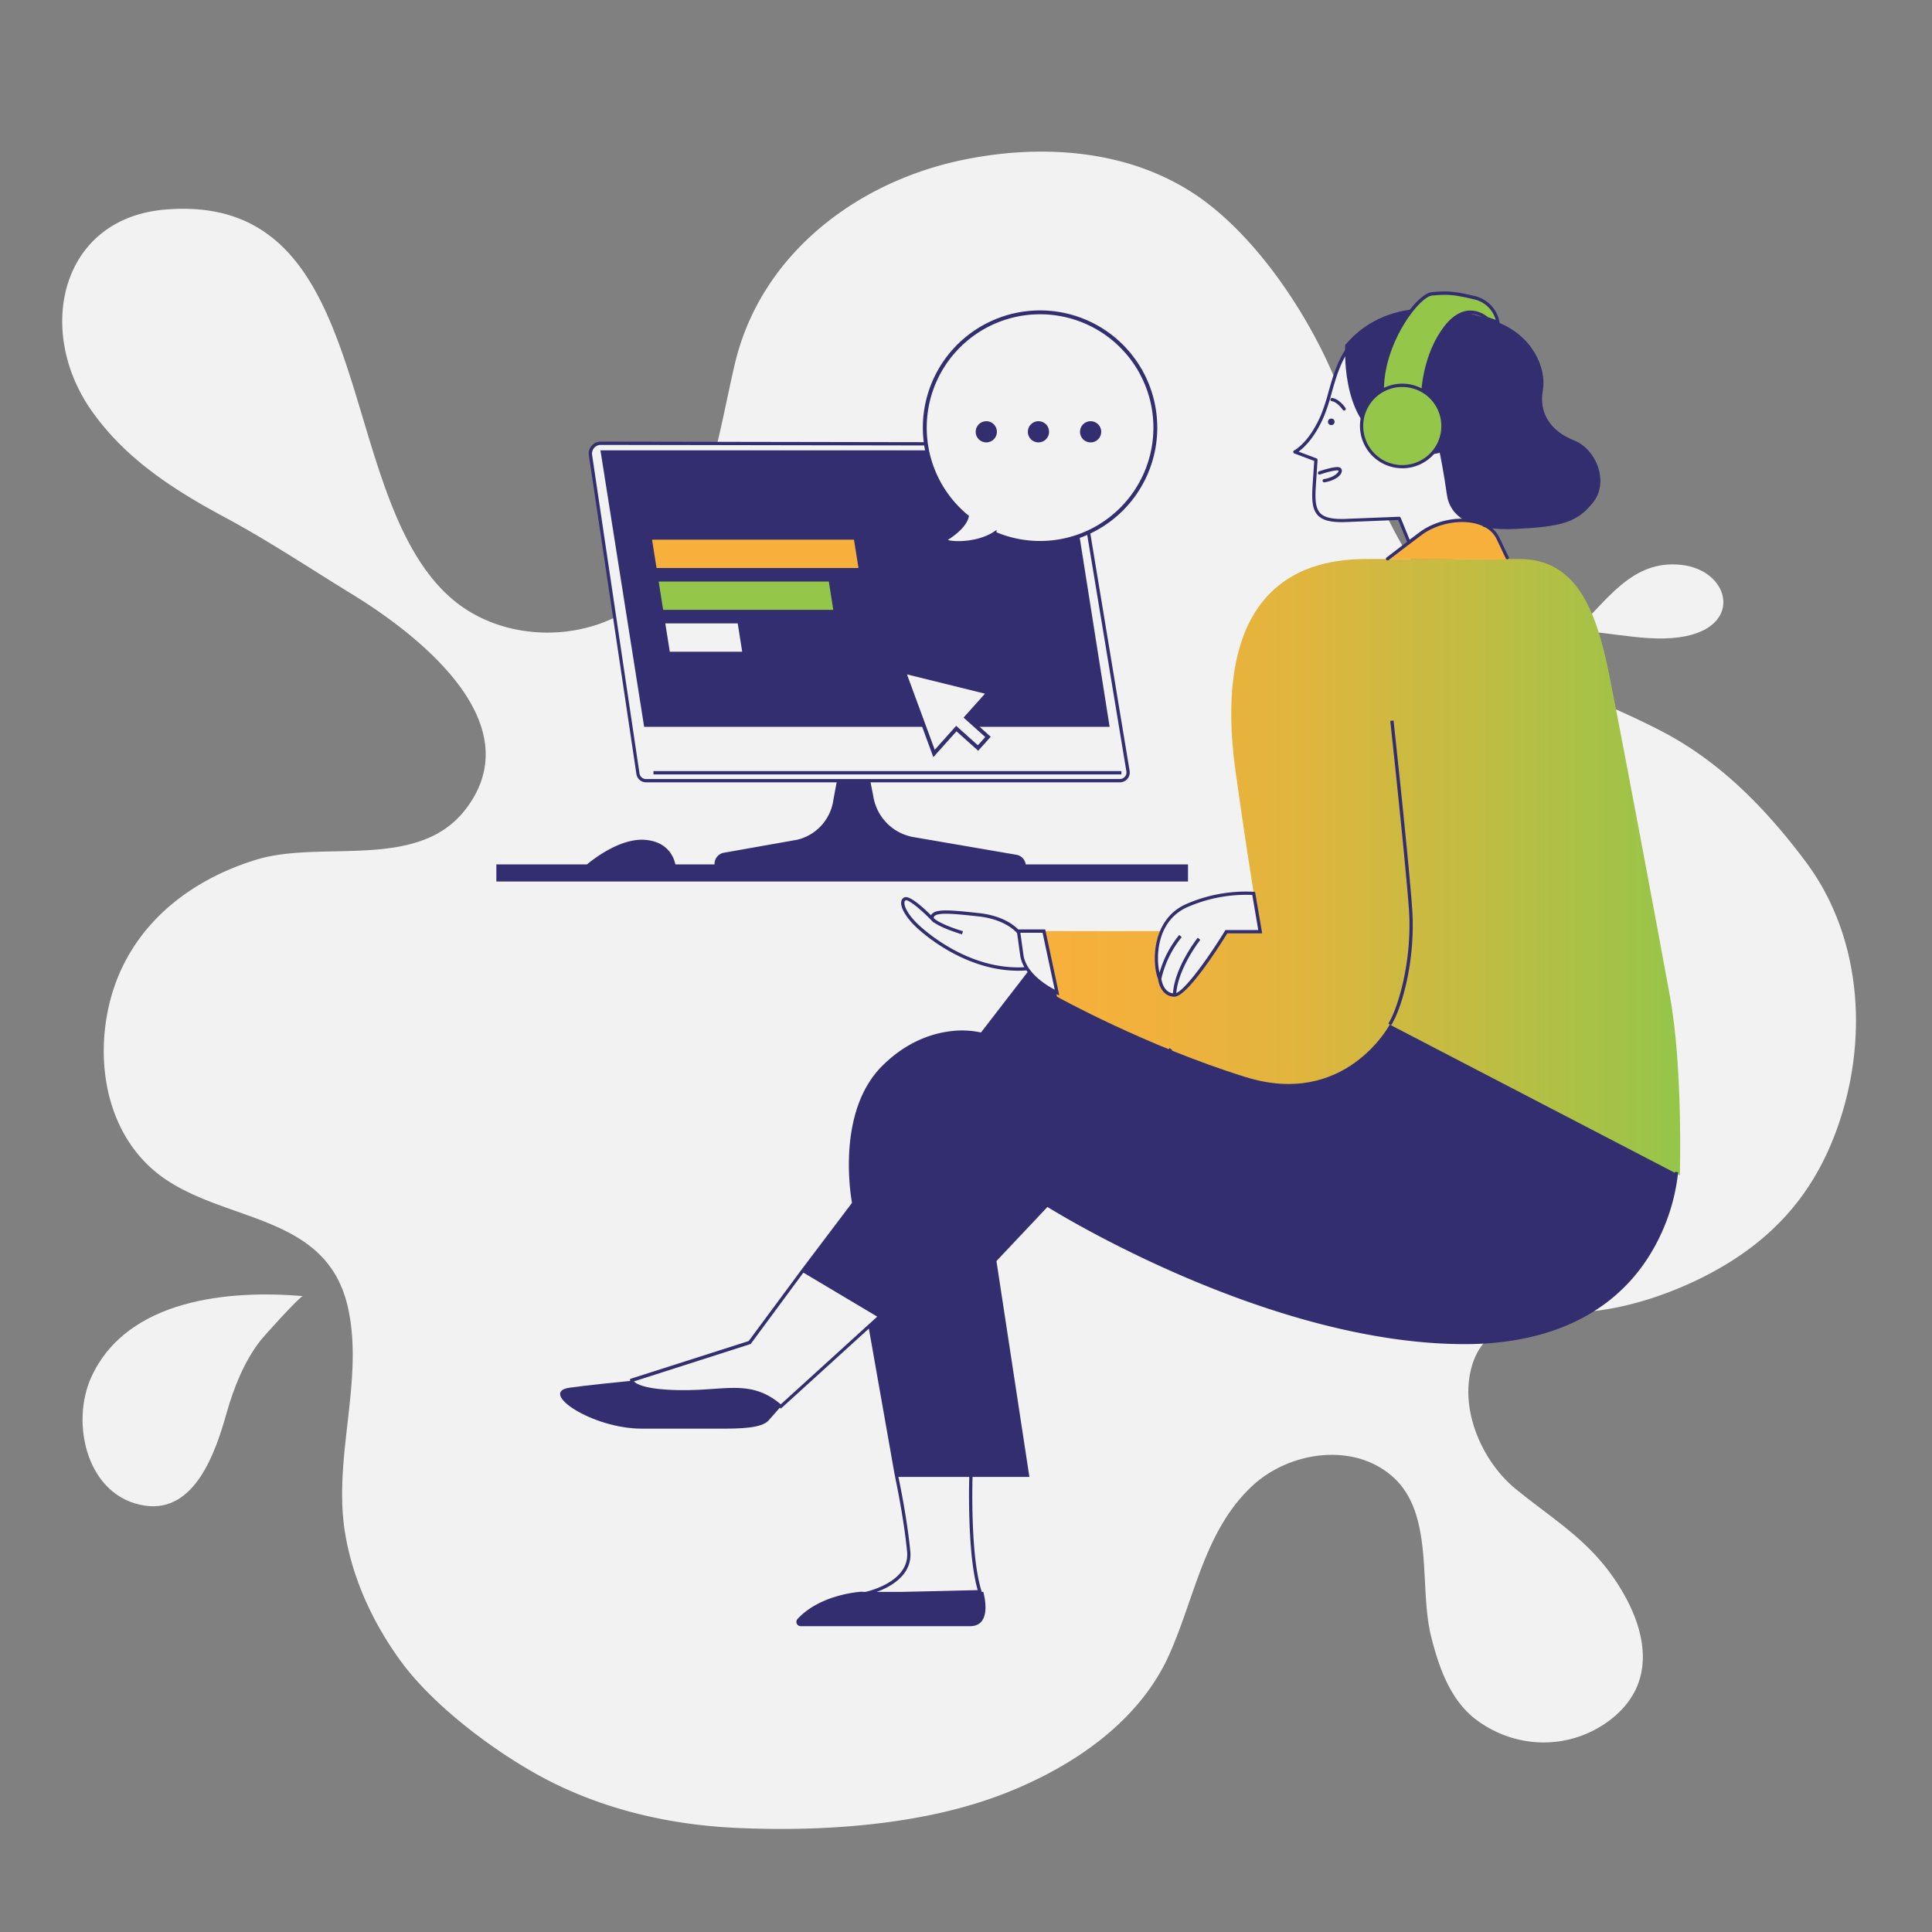 <svg xmlns="http://www.w3.org/2000/svg" xmlns:xlink="http://www.w3.org/1999/xlink" id="Livello_1" data-name="Livello 1" viewBox="0 0 1000 1000"><rect x="0" y="0" width="1000" height="1000" fill="#808080" stroke="none"/><defs><style>.cls-1{fill:none;}.cls-2,.cls-8{fill:#f2f2f2;}.cls-3{clip-path:url(#clip-path);}.cls-4{fill:#332e70;}.cls-5{fill:url(#Sfumatura_senza_nome_4);}.cls-6{fill:#f7b03b;}.cls-7{fill:#94c649;}.cls-8{stroke:#332e70;stroke-miterlimit:10;stroke-width:2px;}</style><clipPath id="clip-path"><rect class="cls-1" x="256.96" y="150.08" width="614.25" height="692.25"></rect></clipPath><linearGradient id="Sfumatura_senza_nome_4" x1="540.32" y1="448.85" x2="869.66" y2="448.85" gradientUnits="userSpaceOnUse"><stop offset="0" stop-color="#f7b03b"></stop><stop offset="0.17" stop-color="#f1b13c"></stop><stop offset="0.4" stop-color="#e0b53e"></stop><stop offset="0.66" stop-color="#c3bc42"></stop><stop offset="0.95" stop-color="#9cc448"></stop><stop offset="1" stop-color="#94c649"></stop></linearGradient></defs><title>Tavola disegno 1</title><path class="cls-2" d="M335.79,306.76a66.76,66.76,0,0,1-22.68,15.08c-25.61,10.18-57.29,6.53-78.62-11.41C171.31,257.28,197.45,98.76,85.2,108.5,31.65,113.14,18.24,170.41,47,212c17.39,25.13,42.62,41.4,69.09,55.6,23.16,12.43,43.86,26.33,66.06,39.91,33.88,20.73,93.77,66.9,58.47,111.85-24.67,31.42-74.14,15.32-107.74,25.55-38.63,11.76-69.69,38.56-77.38,79.85-6,32,2.65,67.58,31,86.2,33.48,22,83.06,18.49,93.62,65.9,8.33,37.4-7.75,77.35-1.6,116.07,3.84,24.17,14.63,47.33,29,67,16.59,22.64,47,45.62,71.37,59,31,17.05,66.17,25.44,101.35,27.14,44.77,2.16,96.7-1.2,138.78-17.41,35-13.49,70.29-36.78,86.14-72.16,13.29-29.67,18.26-64.48,43.19-87.56,18.9-17.5,52-22.72,72.46-4.64,21.78,19.27,13.49,56.9,19.91,82.66,4,16,10,33.27,23.57,43.32,20.4,15.11,47.46,15.49,67.7,1,27.35-19.62,20.1-49.44,4.18-73.19-14.25-21.25-32.07-31.49-51.51-47.29-16.21-13.17-27.41-37.07-24.06-58.12,4.88-30.73,33.9-31.87,59.17-33.59,20.32-1.39,42-8.36,60.15-17.29,39-19.17,62.7-47.17,74.45-88.62,12.08-42.6,7.33-90.89-19.63-127-19.79-26.52-43.2-50.86-72.69-66.64-36.45-19.51-77.77-30.19-108-60.16-29.4-29.14-44.46-66.92-56.6-105.6-12.4-39.53-43.24-88.89-77.94-112.52s-79-26.83-119.36-18.86C444.41,93.36,394,131,380.4,188.14,372,223.58,364.86,277.71,335.79,306.76Z"></path><path class="cls-2" d="M156.77,670.85C118.46,667.6,66,672.33,47.38,712.52,36.23,736.6,45,775,75.17,779.34c25.9,3.72,36.53-28.11,42.11-47.92,3.65-13,9.1-26.71,17.43-37.43C136.71,691.41,155.4,670.73,156.77,670.85Z"></path><path class="cls-2" d="M815.17,326.54c16.19-14.79,29.17-37.17,55.27-34.14,23.66,2.75,31,28.49,5.91,35.92C857.21,334,833.72,326.68,815.17,326.54Z"></path><g class="cls-3"><path class="cls-4" d="M441.91,622.82s-9.34-45.82,15.26-70.43,50.9-17,50.9-17l28-37.34L724.4,508.24l143.38,98.41s-5.08,88.24-109.43,88.26S542,623.66,542,623.66l-27.14,28.85,17,111.15H464L448.7,677.13l-33.09-19.52,26.3-34.79"></path><path class="cls-2" d="M305.63,235.56l24.56,164.88a4.25,4.25,0,0,0,4.21,3.63H579.65a4.25,4.25,0,0,0,4.19-4.95L556.56,234.31a5.35,5.35,0,0,0-5.27-4.48l-240.36-.41A5.35,5.35,0,0,0,305.63,235.56Z"></path><path class="cls-2" d="M760.69,253.52s25-26.47,20.79-53.48-40.77-43.1-65.85-33.32-24.7,33.53-31.18,48.51-14.25,18.68-14.25,18.68l10.91,4.1-.88,13.34c-.89,13.34.74,18.65,16.56,18l27.41-1.09,7.21,17.55,45.6,7.81Z"></path></g><polyline class="cls-4" points="333.41 376.21 310.79 233.09 551.72 233.09 574.34 376.21 333.41 376.21"></polyline><path class="cls-4" d="M256.91,447.4v8.86h358V447.4h-84a5.86,5.86,0,0,0-5-5l-52.35-9A25.51,25.51,0,0,1,452,412l-1.62-8.12-17.18.21-1.88,10.1a24.67,24.67,0,0,1-18.63,20.45l-38.36,6.8a5.88,5.88,0,0,0-4.49,5.72v.24H349.57c-.57-2.84-3.34-11.74-15.69-12.69-12.54-1-26.27,9.56-30.06,12.69Z"></path><path class="cls-4" d="M696.29,178.53s-2.46,37.75,19.2,48.77,29.71,7,29.71,7,2.1,10.11,3.69,21.65,12.36,19,35.8,17.82,31.57-3.24,39.92-13.76,1.73-27.53-10.06-32.15-18.1-14-16-25.69-5.38-28.37-23.2-35.31S719.8,150.7,696.29,178.53Z"></path><path class="cls-4" d="M412.79,838a2.21,2.21,0,0,0,1.64,3.7h87.71c12.09,0,6.79-17.82,6.79-17.82h-63.2S424.74,825,412.79,838Z"></path><path class="cls-4" d="M332.26,739.47H373c10.18,0,21.21-.21,24.81-4.24s6.36-7.21,6.36-7.21l-.63-5.52-42.85-11s-49.84,4.46-66,6.79S306.39,739.47,332.26,739.47Z"></path><circle class="cls-4" cx="689.06" cy="218.34" r="1.7"></circle><rect class="cls-1" x="256.96" y="159.37" width="571.86" height="682.35"></rect><path class="cls-5" d="M540.32,481.95l6.79,33.94s45.81,25.46,97.56,41.58,74.65-27.15,74.65-27.15l150.16,78.06s1.69-55.15-5.09-92.49S839.78,383.52,833,349.58s-17-60.25-46.66-60.25h-78.9c-62.77,0-76.35,50.06-67.87,110.31s12.73,82.31,12.73,82.31h-112"></path><path class="cls-6" d="M735.15,276.32c12.72-9.61,34.72-9.72,40.16,2.27,4.88,10.75,4.88,11,4.88,11L718,289.33s4.38-3.39,17.11-13"></path><path class="cls-7" d="M704.78,221.36a21.07,21.07,0,1,0,31.79-19h0s.67-18.71,11.7-33,21.33-4.53,21.33-4.53l5.74,2A16,16,0,0,0,763,154.08c-11.14-2.67-14.25-2.55-21.58-2s-25.94,24-25.8,48.58c0,.51,0,1,0,1.42A21.06,21.06,0,0,0,704.78,221.36Z"></path><path class="cls-2" d="M600.26,506.55s.85,8.49,7.64,8.49,26.87-32.81,26.87-32.81H652.3l-3.39-19.8a75.27,75.27,0,0,0-35.07,6.5C596,477.14,597.44,499.77,600.26,506.55Z"></path><path class="cls-2" d="M327,714.44s0,5.52,24.6,5.94,36.9-5.94,52.6,7.64l51.33-46.67-39.87-23.76L388,694.92Z"></path><path class="cls-2" d="M445.73,823.9h63.2s-4.46-7.21-5.73-25.46-.64-34.79-.64-34.79H464s4.65,21.47,6.36,39.46C472,820.93,445.73,823.9,445.73,823.9Z"></path><path class="cls-2" d="M475.84,480.25c8.2,7.36,29.69,23.19,55.71,21.21l.14,0c5.07,7.72,14.84,11.9,14.84,11.9l-6.22-31.39H527.16s0,0,.14,1a37.29,37.29,0,0,0-20.92-9.45c-15.84-1.69-24-2.54-24,2,0,0-11-11.31-13.86-10.18S467.64,472.9,475.84,480.25Z"></path><path class="cls-4" d="M729.22,470.13c-2-26.83-9.54-96.28-9.62-97l1.69-.19c.08.7,7.66,70.19,9.62,97s-5.34,52.14-10.88,60.76l-1.42-.92c4.69-7.29,12.61-32.3,10.61-59.72M692.86,243.66c0,.9-2.21,3.42-7.61,4.32a.85.85,0,0,0,.14,1.68h.14c5.85-1,9-3.81,9-6a1.81,1.81,0,0,0-1.6-1.84c-2.48-.46-9.4,1.89-10.18,2.16a.85.85,0,0,0,.55,1.61c2.79-1,7.79-2.37,9.33-2.09C692.86,243.54,692.86,243.58,692.86,243.66Zm-4.21-37a.85.85,0,0,0,.7,1c3,.5,5.63,4.41,5.66,4.45a.84.84,0,0,0,.7.37.82.82,0,0,0,.47-.14.84.84,0,0,0,.24-1.17c-.12-.19-3.07-4.56-6.79-5.18A.85.85,0,0,0,688.64,206.61ZM414.37,657.84h0L415,657l.39-.52h0L441,622.59c-.82-4.5-7.87-47.37,15.57-70.81,12.88-12.89,26.24-16.88,35.18-18a46.55,46.55,0,0,1,16,.63l24.14-31.27c-.21-.28-.41-.57-.61-.85-1.41.1-2.81.16-4.19.16-25.63,0-45.95-16.34-51.81-21.59s-9.38-10.9-8.78-14.24a2.74,2.74,0,0,1,1.68-2.17c2.78-1.11,10.23,5.83,13.7,9.29a3.32,3.32,0,0,1,.74-.94c2.74-2.47,10.69-1.62,23.86-.21,12,1.28,18.09,6,20.53,8.48h14l7.27,34.11-1.51-.66c-.48-.21-8.36-3.71-13.8-10l-24.23,31.39-66,87.21-25.86,34.21,32.27,19,23.63,13.26,41.51-37.75,27.1-28.8,64-80.59,1.33,1.06-63.46,79.86c10.22,6.32,116.73,70.64,215.07,70.64,29.52,0,69.63-7.58,93.1-43.67a100.41,100.41,0,0,0,15.49-43.77l1.69.1a102.25,102.25,0,0,1-15.72,44.53c-23.87,36.79-64.6,44.52-94.56,44.52-99.49,0-207.19-65.46-216.18-71l-26.39,28,17.05,111.73H503.39c-.11,3.54-.44,18.16.65,33.88,1.25,17.85,4,25.14,4,25.22l.43,1.12-62.7,1.51-.16-1.68c.25,0,25.5-4.52,23.9-21.36-1.52-16-5.41-34.93-6.2-38.68h0l-.13-.73-.21-1h0l-13.25-75.06-45.53,41.41-.57-.5c-11.12-9.62-20.3-9-34.2-8.06-5.19.35-11.07.74-17.86.63-24.21-.42-25.44-5.73-25.44-6.79v-.62l61.4-19.62ZM506.3,474.31c-11.82-1.27-20.36-2.18-22.55-.21a1.66,1.66,0,0,0-.5,1.06c2.74,2.79,11.8,5.85,15.17,6.83l-.47,1.63c-.47-.14-10.23-3-14.75-6.29v.2L481.74,476c-5.76-5.91-11.67-10.49-12.94-10a1,1,0,0,0-.64.89c-.39,2.2,2,7.1,8.25,12.68,6,5.36,27.29,22.53,53.82,21.06a17.64,17.64,0,0,1-2.21-6.32L526.46,483C525,481.29,519.16,475.69,506.3,474.31Zm39.62,37.93-6.28-29.44H528.14l1.57,11.34C531,503.65,541.85,510.12,545.91,512.24Zm-103.5,108.5,64.2-84.79c-5.42-1.09-27.84-4-48.84,17C436.59,574.17,441,611.9,442.42,620.73ZM471.17,803c.73,7.66-3.46,14.11-12.11,18.65a46.12,46.12,0,0,1-6.27,2.68l53.28-1.29c-.8-2.66-2.71-10.2-3.71-24.58-1.09-15.71-.78-30.33-.67-34H465C466,769,469.69,787.43,471.17,803Zm-6.5-40.22h66.17L514.27,654.19,473,691.72l-17.1-9.6-4.7,4.27Zm-113.1-43.27c6.72.13,12.56-.28,17.72-.63,13.57-.92,23.44-1.58,34.85,8l49.92-45.4-38.23-22.78-27.11,36.72-.17.22L328.14,715C329.22,716.23,333.65,719.22,351.58,719.53ZM607.9,515.89c-5.9,0-8.1-5.9-8.47-9.12-3.16-7.82-3.62-30.46,14.05-38.6a76.92,76.92,0,0,1,35.5-6.58l.64.07,3.67,21.43H635.24C632.24,487.95,614.74,515.89,607.9,515.89Zm40.28-52.66a75.64,75.64,0,0,0-34,6.48c-15,6.89-16.1,24.85-14,33.77a53.54,53.54,0,0,1,10.19-19.55l1.27,1.13a53.25,53.25,0,0,0-10.52,21.55c.13,1,1.13,6.95,6,7.53,1-13.72,12.34-28.14,12.83-28.75l1.33,1.06c-.12.14-11.33,14.4-12.44,27.54,5.32-2.2,18-20.43,25.19-32.19l.25-.41h17ZM769,165.46a12.31,12.31,0,0,0-8.7-3c-4,.31-7.81,2.81-11.36,7.43-9.76,12.66-11.3,29-11.5,32a21.91,21.91,0,0,1-10.74,40.48l-.88,0a21.92,21.92,0,0,1-11.17-40.77c0-24.11,18.22-49.75,26.64-50.41,7.58-.59,10.76-.66,21.85,2a16.93,16.93,0,0,1,13,13.53l.17,1.36-7-2.49Zm-63.38,55.85a20.21,20.21,0,1,0,20.22-21l-.83,0a20.23,20.23,0,0,0-19.4,21Zm68.56-55.74a15,15,0,0,0-11.44-10.68c-10.84-2.6-13.94-2.53-21.32-1.95-6.79.53-24.61,24.05-25.07,47.81a21.76,21.76,0,0,1,19.46.27c.4-4.58,2.41-20,11.78-32.16,3.87-5,8.1-7.74,12.58-8.09a13.94,13.94,0,0,1,9.86,3.33Zm6.62,122.61-4.75-10a15.4,15.4,0,0,0-7.32-7.13l-7.28-17.89a.85.85,0,1,0-1.57.64l6.63,16.31a25.13,25.13,0,0,0-2.55-.79c-9.51-2.32-21.29.2-29.34,6.28l-5,3.76L725,268a.83.83,0,0,0-.82-.53l-27.41,1.09c-7,.28-11.14-.62-13.37-2.9-2.55-2.62-2.78-7.2-2.32-14.22l.88-13.34a.85.85,0,0,0-.54-.85l-9.3-3.49c2.65-1.88,8.24-6.89,13.12-18.16a98.68,98.68,0,0,0,4-12.15c3.79-13.43,8.09-28.65,26.73-35.92a.85.85,0,0,0-.62-1.58c-19.43,7.57-23.85,23.22-27.75,37a96.8,96.8,0,0,1-3.9,11.93c-6.28,14.52-13.77,18.22-13.85,18.26a.85.85,0,0,0,.07,1.56l10.32,3.87-.84,12.71c-.5,7.5-.2,12.44,2.79,15.52,2.59,2.66,7.1,3.71,14.65,3.41l26.82-1.07,4.65,11.31c-4.36,3.31-8,6.1-10.62,8.1a.86.86,0,0,0-.16,1.19.87.87,0,0,0,.68.33.83.83,0,0,0,.52-.18c3.79-2.91,9.74-7.46,17-12.91,7.54-5.7,19-8.16,27.91-6a22.28,22.28,0,0,1,3.87,1.34.85.85,0,0,0,.75.48,1,1,0,0,0,.18,0,13.58,13.58,0,0,1,6.17,6.15l4.75,10a.85.85,0,1,0,1.53-.73ZM306.23,230.73a6.19,6.19,0,0,1,4.69-2.15h0L551.3,229a6.19,6.19,0,0,1,6.11,5.19L584.69,399a5.1,5.1,0,0,1-5,5.93H334.39a5.06,5.06,0,0,1-5-4.35L304.79,235.69A6.18,6.18,0,0,1,306.23,230.73Zm.24,4.72L331,400.32a3.39,3.39,0,0,0,3.37,2.9H579.65a3.41,3.41,0,0,0,3.36-4L555.72,234.45a4.48,4.48,0,0,0-4.43-3.76l-240.36-.41h0a4.5,4.5,0,0,0-4.45,5.17Zm274,163.67H338.23v1.7h242.2Z"></path><rect class="cls-1" x="256.96" y="150.08" width="614.25" height="692.25"></rect><path class="cls-8" d="M538.33,161.67a59.67,59.67,0,0,0-37.89,105.76c-1.69,6.58-11.89,12-11.78,12.11,1.61,2.27,16.84,2.72,26.13-3.37a59.67,59.67,0,1,0,23.54-114.5Z"></path><circle class="cls-4" cx="510.5" cy="223.5" r="5.5"></circle><circle class="cls-4" cx="537.5" cy="223.5" r="5.5"></circle><circle class="cls-4" cx="564.5" cy="223.5" r="5.5"></circle><polygon class="cls-6" points="444.35 293.99 339.82 293.99 337.5 279.33 442.02 279.33 444.35 293.99"></polygon><polygon class="cls-7" points="431.31 315.66 343.25 315.66 340.93 301 428.99 301 431.31 315.66"></polygon><polygon class="cls-2" points="384.16 337.33 346.69 337.33 344.36 322.67 381.84 322.67 384.16 337.33"></polygon><polygon class="cls-8" points="511.68 358.47 467.86 347.64 483.46 389.99 494.99 377.11 506.23 387.17 511.38 381.42 500.15 371.35 511.68 358.47"></polygon></svg>